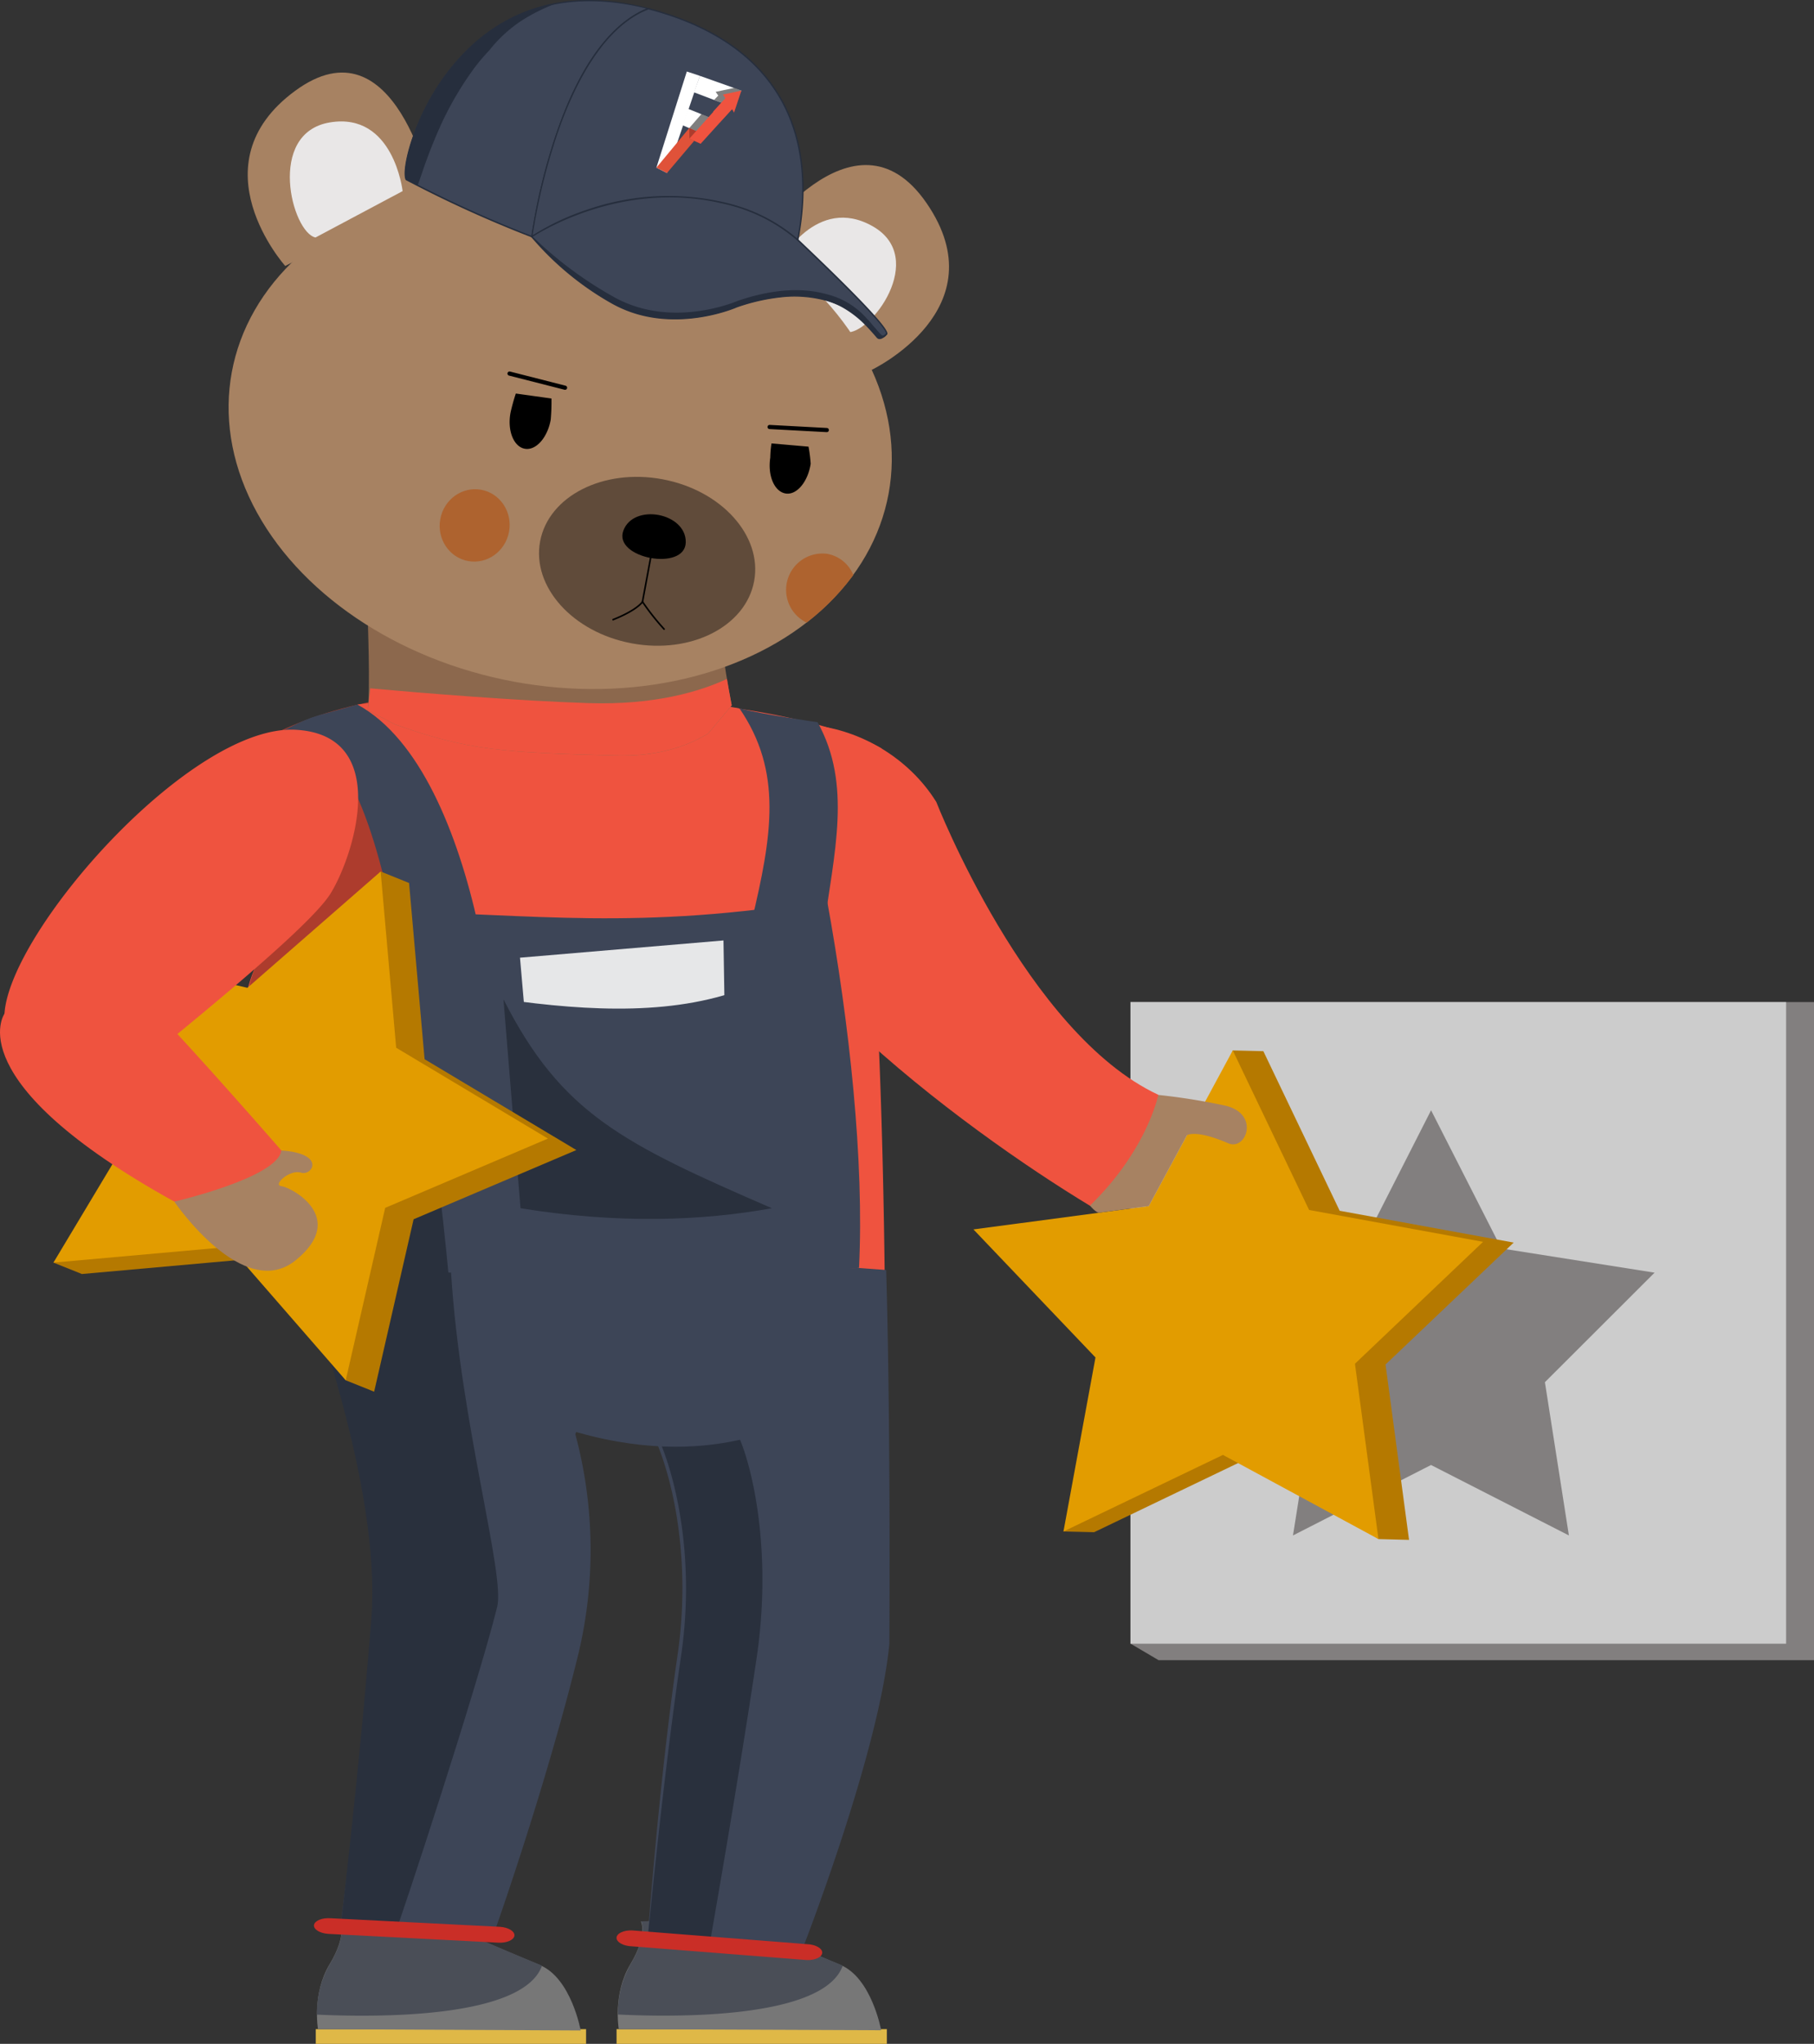 <svg xmlns="http://www.w3.org/2000/svg" width="635.589" height="715.874" viewBox="0 0 635.589 715.874">
  <rect x="0" y="0" width="635.589" height="715.874" fill="#333333" stroke="none"/>
  <g id="Layer_2" data-name="Layer 2" transform="translate(-0.003 0.003)">
    <g id="Layer_1" data-name="Layer 1" transform="translate(0.003 -0.004)">
      <path id="Path_809" data-name="Path 809" d="M453.471,420.121H223.813l-9.773-5.756V189.63H453.471Z" transform="translate(182.118 161.36)" fill="#827f7f"/>
      <path id="Path_810" data-name="Path 810" d="M214,189.63V414.365H443.732V189.63ZM367.624,376.44l-48.308-24.672L270.952,376.44l8.514-53.676L241.041,284.4l53.676-8.477,24.617-48.4,24.635,48.4,53.676,8.477L359.22,322.764Z" transform="translate(182.084 161.36)" fill="#ccc"/>
      <rect id="Rectangle_1579" data-name="Rectangle 1579" width="94.71" height="5.145" transform="translate(216.03 710.728)" fill="#dfb847"/>
      <path id="Path_811" data-name="Path 811" d="M117.308,401.9s-2.166-12.4,4.053-22.729,3.7-14.974,3.7-14.974l31.206-1.24s27.634,11.883,38.646,16.4,14.326,22.914,14.326,22.914Z" transform="translate(99.499 308.844)" fill="#777"/>
      <path id="Path_812" data-name="Path 812" d="M195.731,379.718c-.259-.13-.5-.278-.759-.389-11.105-4.516-38.646-16.4-38.646-16.4l-31.206,1.24s2.443,4.646-3.7,14.974a34.3,34.3,0,0,0-4.424,17.639C136.687,397.764,188.975,398.411,195.731,379.718Z" transform="translate(99.536 308.819)" fill="#4a4e57"/>
      <rect id="Rectangle_1580" data-name="Rectangle 1580" width="94.71" height="5.145" transform="translate(110.64 710.728)" fill="#dfb847"/>
      <path id="Path_813" data-name="Path 813" d="M60.367,401.869s-2.166-12.4,4.072-22.729,3.7-14.974,3.7-14.974L99.439,363s27.634,11.883,38.646,16.4,14.326,22.914,14.326,22.914Z" transform="translate(51.051 308.878)" fill="#777"/>
      <path id="Path_814" data-name="Path 814" d="M138.851,379.718c-.259-.13-.5-.278-.759-.389-11.105-4.516-38.646-16.4-38.646-16.4l-31.224,1.24s2.462,4.646-3.7,14.974A34.112,34.112,0,0,0,60,396.82C79.808,397.764,132.077,398.411,138.851,379.718Z" transform="translate(51.044 308.819)" fill="#4a4e57"/>
      <path id="Path_815" data-name="Path 815" d="M97.24,140.871S148.1,198.249,161.429,220.7c.315.555,14.529,22.858,14.529,22.858-3.387-69.778-52.195-101.632-52.195-101.632S113.417,135.763,97.24,140.871Z" transform="translate(82.735 118.148)" fill="#087d7c" fill-rule="evenodd"/>
      <path id="Path_816" data-name="Path 816" d="M214.19,164.021s31.706,81.217,77.848,102.724c1.518.7-15.344,41.589-23.932,38.869-43.5-26.264-134.337-92.544-134.356-145.905,11.735-34.389,61.079-26.653,80.439,4.368Z" transform="translate(113.8 116.71)" fill="#ef533f" fill-rule="evenodd"/>
      <path id="Path_817" data-name="Path 817" d="M57.271,297.221c7.181,22.6,19.212,67.65,19.212,67.65a516.282,516.282,0,0,0,89.49,9.255c48.7.592,104.927-6.034,104.927-6.034s.3-84.03-4.387-154.179c-7.848-21.655,3.165-63.541,3.165-63.541s-23.543-15.011-94.543-18.083C76.391,128.013,74.3,140.932,74.3,140.932s18.509,47.142-12.956,72C34.931,233.847,49.331,272.29,57.29,297.3Z" transform="translate(39.265 111.831)" fill="#ef533f" fill-rule="evenodd"/>
      <path id="Path_818" data-name="Path 818" d="M68.391,213.172c31.465-24.857-30.151-46.42-30.151-46.42s24.728-46.42,143.925-34.223c4.405.2,8.588.444,12.586.759-15.233,2.758-70.574,15.418-82.346,29.355-10.235,11.105,3.054,93.1,19.73,140.149,14.289,40.312,13.363,63.856,14.437,65.1-46.513-.259-69.2-27.449-69.2-27.449s-4.405-31.743-11.92-45.791c-7.959-25.005-23.488-60.561,2.943-81.439Z" transform="translate(32.532 111.036)" fill="#ad3c2d" fill-rule="evenodd"/>
      <path id="Path_819" data-name="Path 819" d="M104.021,190.742,67.67,135.826s52.51-6.848,83.29-5.164c20.9,1.166,50.677,6.534,50.677,6.534Z" transform="translate(57.574 110.959)" fill="#ef533f" fill-rule="evenodd"/>
      <path id="Path_820" data-name="Path 820" d="M228.193,170.23c-66.28,11.105-103.983,4.886-152.42,4.257,8.181,52.713,2.369,94.173-3.443,140,50.437-5.553,116.606-9.643,167.117-15.27C241.3,261.9,236.133,213.744,228.193,170.23Z" transform="translate(61.539 144.853)" fill="#3d4557" fill-rule="evenodd"/>
      <path id="Path_821" data-name="Path 821" d="M167.338,138.882c12.16,21.84,5.775,45.643,2.036,73.258l-25.135-3.535c7.237-30.243,10.846-52.454-4.239-74.535C149.106,136.291,167.338,138.882,167.338,138.882Z" transform="translate(119.119 114.085)" fill="#3d4557" fill-rule="evenodd"/>
      <path id="Path_822" data-name="Path 822" d="M81.284,133.33C103.2,145.268,116.451,178.344,123.6,210.7c-8.07,2.017-21.9-4.979-29.966-2.961-7.255-35.685-20.119-72.092-41.96-63.856,7.4-2.813,9.254-5.053,18.194-7.4Z" transform="translate(43.96 113.455)" fill="#3d4557" fill-rule="evenodd"/>
      <path id="Path_823" data-name="Path 823" d="M259.928,240.887s1.555,46.92,1.111,131.006c-3.665,38.35-30.281,106.463-30.281,106.463l-54.49-2.258s3.942-55.23,10.495-99.781c6.848-46.272-8.236-80.236-10.976-81.309a45.642,45.642,0,0,0-9.606-1.185c-14.807-.888-15.14,4.72-15.14,4.72a156.622,156.622,0,0,1,.888,77.5c-11.735,47.531-29.337,97.134-29.836,98.356-1.018,2.314-53.565-1.481-53.565-1.481s5.386-49.345,15.547-101.169C95.033,315.978,59.5,249.309,59.44,239.61c30.077,5,190.974.629,190.974.629l9.514.7Z" transform="translate(50.571 203.888)" fill="#3d4557" fill-rule="evenodd"/>
      <path id="Path_824" data-name="Path 824" d="M124.7,269.885a17.408,17.408,0,0,0-3.7-.685c13.289.2,29.744.685,32.853,1.851,2.721,1.055,15.122,34.315,8.31,80.569-6.608,44.551-16.658,101.392-16.658,101.392l-21.581-2.147s5.164-55.175,11.735-99.726c6.83-46.272-8.255-80.254-10.994-81.309Z" transform="translate(102.952 229.065)" fill="#29303d" fill-rule="evenodd"/>
      <path id="Path_825" data-name="Path 825" d="M76.042,173.876C80.65,161.9,96.216,296.516,96.4,309.565c-8.347.8-16.417,1.61-24.062,2.462C78.1,266.735,83.834,225.7,76.042,173.876Z" transform="translate(61.548 147.315)" fill="#29303d" fill-rule="evenodd"/>
      <path id="Path_826" data-name="Path 826" d="M109.028,241.848c3.313,52.935,19.009,105.741,16.158,117.124-7.218,28.911-33.908,109.98-36.2,115.551-9.254-.666-17.676-1.481-18.786-1.573h-.111s6.885-56.989,10.994-109.665c3.7-48.271-23.4-114-23.469-123.695,8.236,1.37,29.614,2.036,51.418,2.277Z" transform="translate(49.014 203.87)" fill="#29303d" fill-rule="evenodd"/>
      <path id="Path_827" data-name="Path 827" d="M59.447,365.344c-.222,1.536,2.017,2.943,5,3.146l59.432,3.072c2.98.2,5.553-.87,5.793-2.388h0c.222-1.518-2-2.943-4.979-3.147l-59.45-3.017c-2.98-.2-5.553.87-5.793,2.388Z" transform="translate(50.564 308.867)" fill="#ca2e27" fill-rule="evenodd"/>
      <path id="Path_828" data-name="Path 828" d="M116.817,367.391c-.574,1.481,1.333,3.017,4.257,3.406l61.264,4.812c2.924.389,5.775-.5,6.349-2h0c.574-1.481-1.333-3.017-4.257-3.406l-61.264-4.812c-2.924-.389-5.775.5-6.349,2Z" transform="translate(99.306 310.836)" fill="#ca2e27" fill-rule="evenodd"/>
      <path id="Path_829" data-name="Path 829" d="M169.736,177.97l.629,38.646-69.39-3.387L98.44,184l71.3-6.034Z" transform="translate(83.756 151.439)" fill="#e6e7e8" fill-rule="evenodd"/>
      <path id="Path_830" data-name="Path 830" d="M182.322,186.49c-25.727,10.735-56.785,9.088-86.992,4.831,2.129,25.912,3.85,47.2,5.978,73.184,34.278,5.553,63.67,4.424,88.065,0q4.868-23.876-7.015-78.015Z" transform="translate(81.109 158.688)" fill="#3d4557" fill-rule="evenodd"/>
      <path id="Path_831" data-name="Path 831" d="M95.31,189.1c2.129,25.912,3.85,47.2,5.978,73.184,34.278,5.553,63.67,4.424,88.065,0C137.01,239.574,115.651,229.153,95.31,189.1Z" transform="translate(81.092 160.909)" fill="#29303d" fill-rule="evenodd"/>
      <path id="Path_832" data-name="Path 832" d="M134.722,168.936l5.442,61.727,53.176,31.817-57.026,24.247-13.826,60.394-9.958-4L81.8,300.386,20.078,305.9l-9.958-4,41.83-49.141-24.3-56.989,60.376,13.882,36.74-44.736Z" transform="translate(8.605 140.335)" fill="#b57900"/>
      <path id="Path_833" data-name="Path 833" d="M124.764,164.92l5.442,61.727,53.176,31.817-57.026,24.265-13.826,60.394L71.847,296.388,10.12,301.9l31.872-53.139-24.3-57.007,60.394,13.9Z" transform="translate(8.605 140.335)" fill="#e29c00"/>
      <path id="Path_834" data-name="Path 834" d="M2.838,243.749a8.94,8.94,0,0,1-1.98-6.182c1.869-29.188,65.447-101.484,102.076-99.448,33.5,1.851,20.674,43.477,12.234,57.266s-64.781,57.748-65.447,59.228C37.061,283.21,10.075,252.689,2.838,243.749Z" transform="translate(0.71 117.495)" fill="#ef533f" fill-rule="evenodd"/>
      <path id="Path_835" data-name="Path 835" d="M33,235.636s24.154,35.5,42.57,20.508-1.7-25.561-5-25.912,2.906-6,6.83-4.738,8.921-6.682-6.83-7.774C59.579,216.98,33,235.636,33,235.636Z" transform="translate(28.074 185.243)" fill="#a78262" fill-rule="evenodd"/>
      <path id="Path_836" data-name="Path 836" d="M1.571,202.886S-15.217,226.5,61.077,268.7c0,0,36.37-8.422,37.5-17.917,0,0-59.673-68.76-68.131-71.722S1.571,202.886,1.571,202.886Z" transform="translate(-0.003 152.176)" fill="#ef533f" fill-rule="evenodd"/>
      <path id="Path_837" data-name="Path 837" d="M197.172,147.981c-1.444-7.57-3.072-16.806-2.628-17.787.8-1.666-124.953-13.734-124.953-13.734s1.055,26.838,0,33.168l9.44,4.942c25.912,9.254,38.332,9.921,77.552,10.957,13.678.37,24.062-2.684,32.335-7.7" transform="translate(59.208 99.101)" fill="#8c684d"/>
      <path id="Path_838" data-name="Path 838" d="M146.809,136.939c23.673.777,39.572-4.22,48.678-8.459.5,2.943,1.111,6.219,1.684,9.254l-8.255,9.847c-8.255,5.016-18.657,8.07-32.335,7.7-39.22-1.036-51.677-1.647-77.552-10.957l-9.44-4.942c.352-2.147.666-4.9.925-7.607C90.709,133.588,121.915,136.106,146.809,136.939Z" transform="translate(59.208 109.329)" fill="#ef533f"/>
      <path id="Path_839" data-name="Path 839" d="M189.817,272.535s-31.058,20.878-82.957,4.276l15.2-10.439,69.982-3.7Z" transform="translate(90.92 223.509)" fill="#3d4557" fill-rule="evenodd"/>
      <path id="Path_840" data-name="Path 840" d="M183.932,102.99S228.724,81.7,203.2,44.576s-60.45,14.992-60.45,14.992" transform="translate(121.458 26.579)" fill="#a78262"/>
      <path id="Path_841" data-name="Path 841" d="M60.042,81.472S28.281,46.009,63.5,20.134s47.679,35.019,47.679,35.019" transform="translate(39.9 11.689)" fill="#a78262"/>
      <path id="Path_842" data-name="Path 842" d="M94.386,47.378S91.239,19.614,68.917,23.316,55.591,61.889,63.864,63.629" transform="translate(46.684 19.557)" fill="#e9e7e7"/>
      <path id="Path_843" data-name="Path 843" d="M147.74,56.426s12.642-23.34,32.279-12.253-.907,38.461-9.254,37.129" transform="translate(125.704 35.051)" fill="#e9e7e7"/>
      <ellipse id="Ellipse_286" data-name="Ellipse 286" cx="88.639" cy="117.05" rx="88.639" ry="117.05" transform="matrix(0.182, -0.983, 0.983, 0.182, 65.09, 217.473)" fill="#a78262"/>
      <ellipse id="Ellipse_287" data-name="Ellipse 287" cx="29.244" cy="38.147" rx="29.244" ry="38.147" transform="matrix(0.182, -0.983, 0.983, 0.182, 183.915, 218.407)" fill="#604b3a"/>
      <path id="Path_844" data-name="Path 844" d="M118.157,103.082c3.554-9.736,22.026-6.312,21.877,4.035S114.6,112.8,118.157,103.082Z" transform="translate(100.242 82.809)"/>
      <ellipse id="Ellipse_288" data-name="Ellipse 288" cx="12.697" cy="12.253" rx="12.697" ry="12.253" transform="matrix(0.182, -0.983, 0.983, 0.182, 151.956, 194.28)" fill="#ae632f"/>
      <path id="Path_845" data-name="Path 845" d="M163.354,104.883a12.123,12.123,0,0,1,9.014,7.4,83.827,83.827,0,0,1-16.362,16.658,12.734,12.734,0,0,1,7.4-24.062Z" transform="translate(126.618 89.133)" fill="#ae632f"/>
      <path id="Path_846" data-name="Path 846" d="M116.06,120.145c8.7-3.48,10.309-6.275,10.309-6.275a84.82,84.82,0,0,0,7.57,9.588" transform="translate(98.748 96.897)" fill="none" stroke="#000" stroke-linecap="round" stroke-linejoin="round" stroke-width="0.56"/>
      <line id="Line_20" data-name="Line 20" y1="21.378" x2="3.961" transform="translate(225.118 189.389)" fill="none" stroke="#000" stroke-linecap="round" stroke-linejoin="round" stroke-width="0.56"/>
      <path id="Path_847" data-name="Path 847" d="M111.14,76.21a71.041,71.041,0,0,1-.259,7.4c-1.129,6.33-5.182,10.883-9.069,10.2s-6.219-6.33-5.016-12.66a66.637,66.637,0,0,1,1.851-6.682Z" transform="translate(82.087 63.372)"/>
      <path id="Path_848" data-name="Path 848" d="M159.318,85.039a52.733,52.733,0,0,1,.759,5.978c-.962,6.349-4.923,11.105-8.829,10.42s-6.293-6.219-5.331-12.568a38.372,38.372,0,0,1,.426-4.96Z" transform="translate(123.973 71.405)"/>
      <line id="Line_21" data-name="Line 21" x1="20.045" y1="1.074" transform="translate(269.65 149.558)" fill="none" stroke="#000" stroke-linecap="round" stroke-miterlimit="10" stroke-width="1.46"/>
      <line id="Line_22" data-name="Line 22" x1="19.453" y1="4.96" transform="translate(178.531 130.846)" fill="none" stroke="#000" stroke-linecap="round" stroke-miterlimit="10" stroke-width="1.46"/>
      <path id="Path_849" data-name="Path 849" d="M161.954,2.935C130.174,15,121.086,82.764,121.086,82.764A410.778,410.778,0,0,1,77.035,62.811C73.666,56.814,93.4-14.722,161.954,2.935Z" transform="translate(65.237 0.126)" fill="#3d4557"/>
      <path id="Path_850" data-name="Path 850" d="M121.065,83.108A417.18,417.18,0,0,1,77,63.063h0c-1.851-3.2,2.628-22.211,14.566-37.814S125.118-6.7,162.08,2.816L162.8,3l-.7.278c-16.269,6.182-26.486,27.449-32.168,44.2A212.339,212.339,0,0,0,121.4,82.923v.3ZM91.858,25.453C79.494,41.63,75.829,59.787,77.347,62.674a423.093,423.093,0,0,0,43.7,19.9A210.813,210.813,0,0,1,129.523,47.4c10.087-29.836,22.729-40.59,31.8-44.421C124.97-5.957,103.5,10.22,91.858,25.453Z" transform="translate(65.166 0.004)" fill="#262e3d"/>
      <path id="Path_851" data-name="Path 851" d="M141.546,1.65c2.314.592,4.7,1.277,7.126,2.092,70.648,23.451,40.719,94.543,40.719,94.543-27.171,3.7-61.709-6.349-88.731-16.806C100.678,81.479,109.766,13.718,141.546,1.65Z" transform="translate(85.645 1.411)" fill="#3d4557"/>
      <path id="Path_852" data-name="Path 852" d="M100.671,81.811h-.111v-.13a208.189,208.189,0,0,1,8.533-35.519C119.4,15.531,132.432,5,141.539,1.52h.148c2.351.611,4.775,1.314,7.144,2.11C169.3,10.423,183.332,21.9,190.513,37.7c12.716,28.022-.648,60.468-.8,60.783v.13h-.13c-15.825,2.092-35.722-.185-59.117-6.793h0C120.994,89.178,110.98,85.809,100.671,81.811Zm89.4-43.9c-7.126-15.7-21.045-27.078-41.386-33.834-2.332-.759-4.72-1.481-7.033-2.073C125.436,8.239,115.2,29.468,109.537,46.182a215.444,215.444,0,0,0-8.514,35.259c10.235,3.942,20.156,7.293,29.614,9.939,23.266,6.571,43.052,8.866,58.784,6.811C190.217,95.952,202.3,64.857,190.069,37.908Z" transform="translate(85.56 1.3)" fill="#262e3d"/>
      <path id="Path_853" data-name="Path 853" d="M129.3.72a62.6,62.6,0,0,0-12.049,6.071A48.216,48.216,0,0,0,106.15,17.082a68.358,68.358,0,0,0-5.2,6.126,115.31,115.31,0,0,0-11.105,18.62,176.761,176.761,0,0,0-7.4,18.694c-.444,1.259-.888,2.517-1.3,3.7-2.647-1.185-4.109-1.906-4.109-1.906C74.277,57.394,86.993,8.642,129.3.72Z" transform="translate(65.237 0.619)" fill="#262e3d"/>
      <path id="Path_854" data-name="Path 854" d="M217.479,81.034a35.37,35.37,0,0,0-8.236-6.163,37.129,37.129,0,0,0-19.675-3.5,68.15,68.15,0,0,0-17.158,3.7s-22.84,10.18-43.477-1.314a102.224,102.224,0,0,1-28.263-23.3S129.8,31.948,166.432,40.37c0,0,16.047,2.924,27.19,13.4s32.613,29.614,30.891,31.261c-.925.851-2.11,1.536-2.869.648C220.274,84.014,218.9,82.477,217.479,81.034Z" transform="translate(85.653 32.488)" fill="#262e3d"/>
      <path id="Path_855" data-name="Path 855" d="M128.984,74.043a103.742,103.742,0,0,1-28.337-23.358l-.167-.2.222-.148c.3-.185,29.614-18.509,65.947-10.124,0,0,1.5.278,3.85.944a58.58,58.58,0,0,1,23.488,12.53l6.737,6.256c13.789,12.79,24.321,22.729,24.321,24.913a.574.574,0,0,1-.167.426c-.685.629-1.684,1.333-2.536,1.092h0a1.369,1.369,0,0,1-.666-.463c-1.573-1.851-2.887-3.295-4.164-4.572a35.76,35.76,0,0,0-8.181-6.2,26.023,26.023,0,0,0-5.553-2.184,42.793,42.793,0,0,0-14.085-1.3,68.815,68.815,0,0,0-17.065,3.7c-.167.093-16.954,7.4-34.556,2.443a42.46,42.46,0,0,1-9.088-3.757Zm80.532.666A35.852,35.852,0,0,1,217.808,81c1.277,1.3,2.61,2.758,4.183,4.609a1,1,0,0,0,.444.3h0c.5.13,1.24-.2,2.073-.981h0c0-2.147-13.956-15.1-24.173-24.561L193.6,54.109A57.674,57.674,0,0,0,170.369,41.69c-2.314-.666-3.794-.944-3.831-.944-34.426-7.922-62.541,8.236-65.355,9.921a104.131,104.131,0,0,0,28.022,22.97,42.941,42.941,0,0,0,9.032,3.7c17.435,4.942,34.075-2.332,34.26-2.332a67.411,67.411,0,0,1,17.213-3.7,43.255,43.255,0,0,1,14.233,1.3A26.912,26.912,0,0,1,209.516,74.71Z" transform="translate(85.492 32.352)" fill="#262e3d"/>
      <path id="Path_856" data-name="Path 856" d="M218.238,80.479s-12.512-17.769-45.291-6.534c0,0-22.84,10.18-43.477-1.314a133.06,133.06,0,0,1-28.8-21.415s29.614-20.36,66.3-11.975c0,0,16.047,2.943,27.19,13.419s32.5,31.169,30.78,32.742S223.772,86.79,218.238,80.479Z" transform="translate(85.653 31.673)" fill="#3d4557"/>
      <path id="Path_857" data-name="Path 857" d="M129.51,72.95A134.985,134.985,0,0,1,100.674,51.5l-.2-.2.241-.148a85.955,85.955,0,0,1,19.471-9.254,86.992,86.992,0,0,1,46.994-2.832s1.518.3,3.868.944a58.821,58.821,0,0,1,23.451,12.531c7.255,6.885,30.965,29.429,30.965,32.724a.555.555,0,0,1-.185.444l-.13.111c-.574.537-.962.888-1.481.74h0c-.592-.167-1.24-.925-2.813-2.776-.685-.814-1.536-1.851-2.628-3.054a26.69,26.69,0,0,0-14.067-8.718c-8.829-2.5-19.249-1.721-30.928,2.277-.167,0-16.954,7.4-34.575,2.443a43.31,43.31,0,0,1-9.143-3.776Zm89.083,7.4c1.074,1.222,1.851,2.221,2.591,3.017,1.425,1.666,2.147,2.517,2.591,2.628h0c.259,0,.481-.111,1.036-.611l.13-.13h0c0-2.48-16.658-18.953-30.8-32.316A58.266,58.266,0,0,0,170.9,40.523c-2.332-.648-3.813-.925-3.831-.925-34.408-7.94-62.93,9.9-65.873,11.772a135.541,135.541,0,0,0,28.541,21.174,42.237,42.237,0,0,0,9.014,3.7c17.454,4.923,34.075-2.351,34.26-2.425,11.809-4.035,22.322-4.812,31.243-2.3a27.338,27.338,0,0,1,14.344,8.921Z" transform="translate(85.483 31.557)" fill="#262e3d"/>
      <g id="F" transform="translate(229.986 25.049)">
        <path id="Path_858" data-name="Path 858" d="M144.17,24.974l-12.79-4.849,2.054-5.775,14.548,5.164Z" transform="translate(-118.202 -12.832)" fill="#fff"/>
        <path id="Path_859" data-name="Path 859" d="M131.182,20.6l8.218,3.313-2.258,5.849-7.922-3.424Z" transform="translate(-120.04 -7.514)" fill="#fff"/>
        <path id="Path_860" data-name="Path 860" d="M134.921,13.53l4.572,1.518L127.962,49.086l-3.7-1.888Z" transform="translate(-124.26 -13.53)" fill="#fff"/>
        <path id="Path_861" data-name="Path 861" d="M138.79,23.256l-4.5,4.868-3.813-1.647,4.257-4.886Z" transform="translate(-118.967 -6.672)" opacity="0.5" style="isolation: isolate"/>
        <path id="Path_862" data-name="Path 862" d="M144.732,17.565l-5.738,5.5-.019-.74L135.2,20.8l1.425-1.481-.907-1.314,6.5-1.37Z" transform="translate(-114.951 -10.884)" opacity="0.5" style="isolation: isolate"/>
        <path id="Path_863" data-name="Path 863" d="M139.807,25.988,127.962,39.981l-3.7-1.888L135.772,24.23Z" transform="translate(-124.26 -4.426)" fill="#e05239"/>
        <path id="Path_864" data-name="Path 864" d="M130.48,24.23l.056,3.7,3.942,1.8.037-3.739Z" transform="translate(-118.967 -4.426)" fill="#ad3c2d"/>
        <path id="Path_865" data-name="Path 865" d="M142.33,24.858l-.7-1.24L137.3,28.3,135,24.525l4.294-4.683-.851-1.314,6.46-1.388Z" transform="translate(-115.121 -10.458)" fill="#ef533f"/>
        <path id="Path_866" data-name="Path 866" d="M147,20.486,134.452,34.33l-3.942-1.8L142.744,18.82Z" transform="translate(-118.942 -9.029)" fill="#ef533f"/>
      </g>
      <path id="Path_867" data-name="Path 867" d="M280.93,199.039l26.745,55.9,60.968,11.142-44.9,42.7,8.236,61.431-10.717-.278-43.773-29.226-55.86,26.819-10.735-.259,21.933-60.691L190.07,261.729l61.431-8.162,18.712-54.786Z" transform="translate(161.722 169.146)" fill="#b57900"/>
      <path id="Path_868" data-name="Path 868" d="M275.14,198.78l26.745,55.878,60.95,11.161-44.884,42.7,8.237,61.412L271.7,340.447l-55.878,26.819,11.216-60.95L184.28,261.47l61.412-8.162Z" transform="translate(156.796 169.146)" fill="#e29c00"/>
      <path id="Path_869" data-name="Path 869" d="M206.34,245.958s2.184,2.628,3.258,2.48l17.324-2.3,13.4-24.82s3.017-2.147,14.455,2.813c6.367,2.758,11.272-10.495-1.277-13.234a225.576,225.576,0,0,0-23.229-3.7S226.4,226.5,206.34,245.958Z" transform="translate(175.566 176.31)" fill="#a78262"/>
    </g>
  </g>
</svg>

